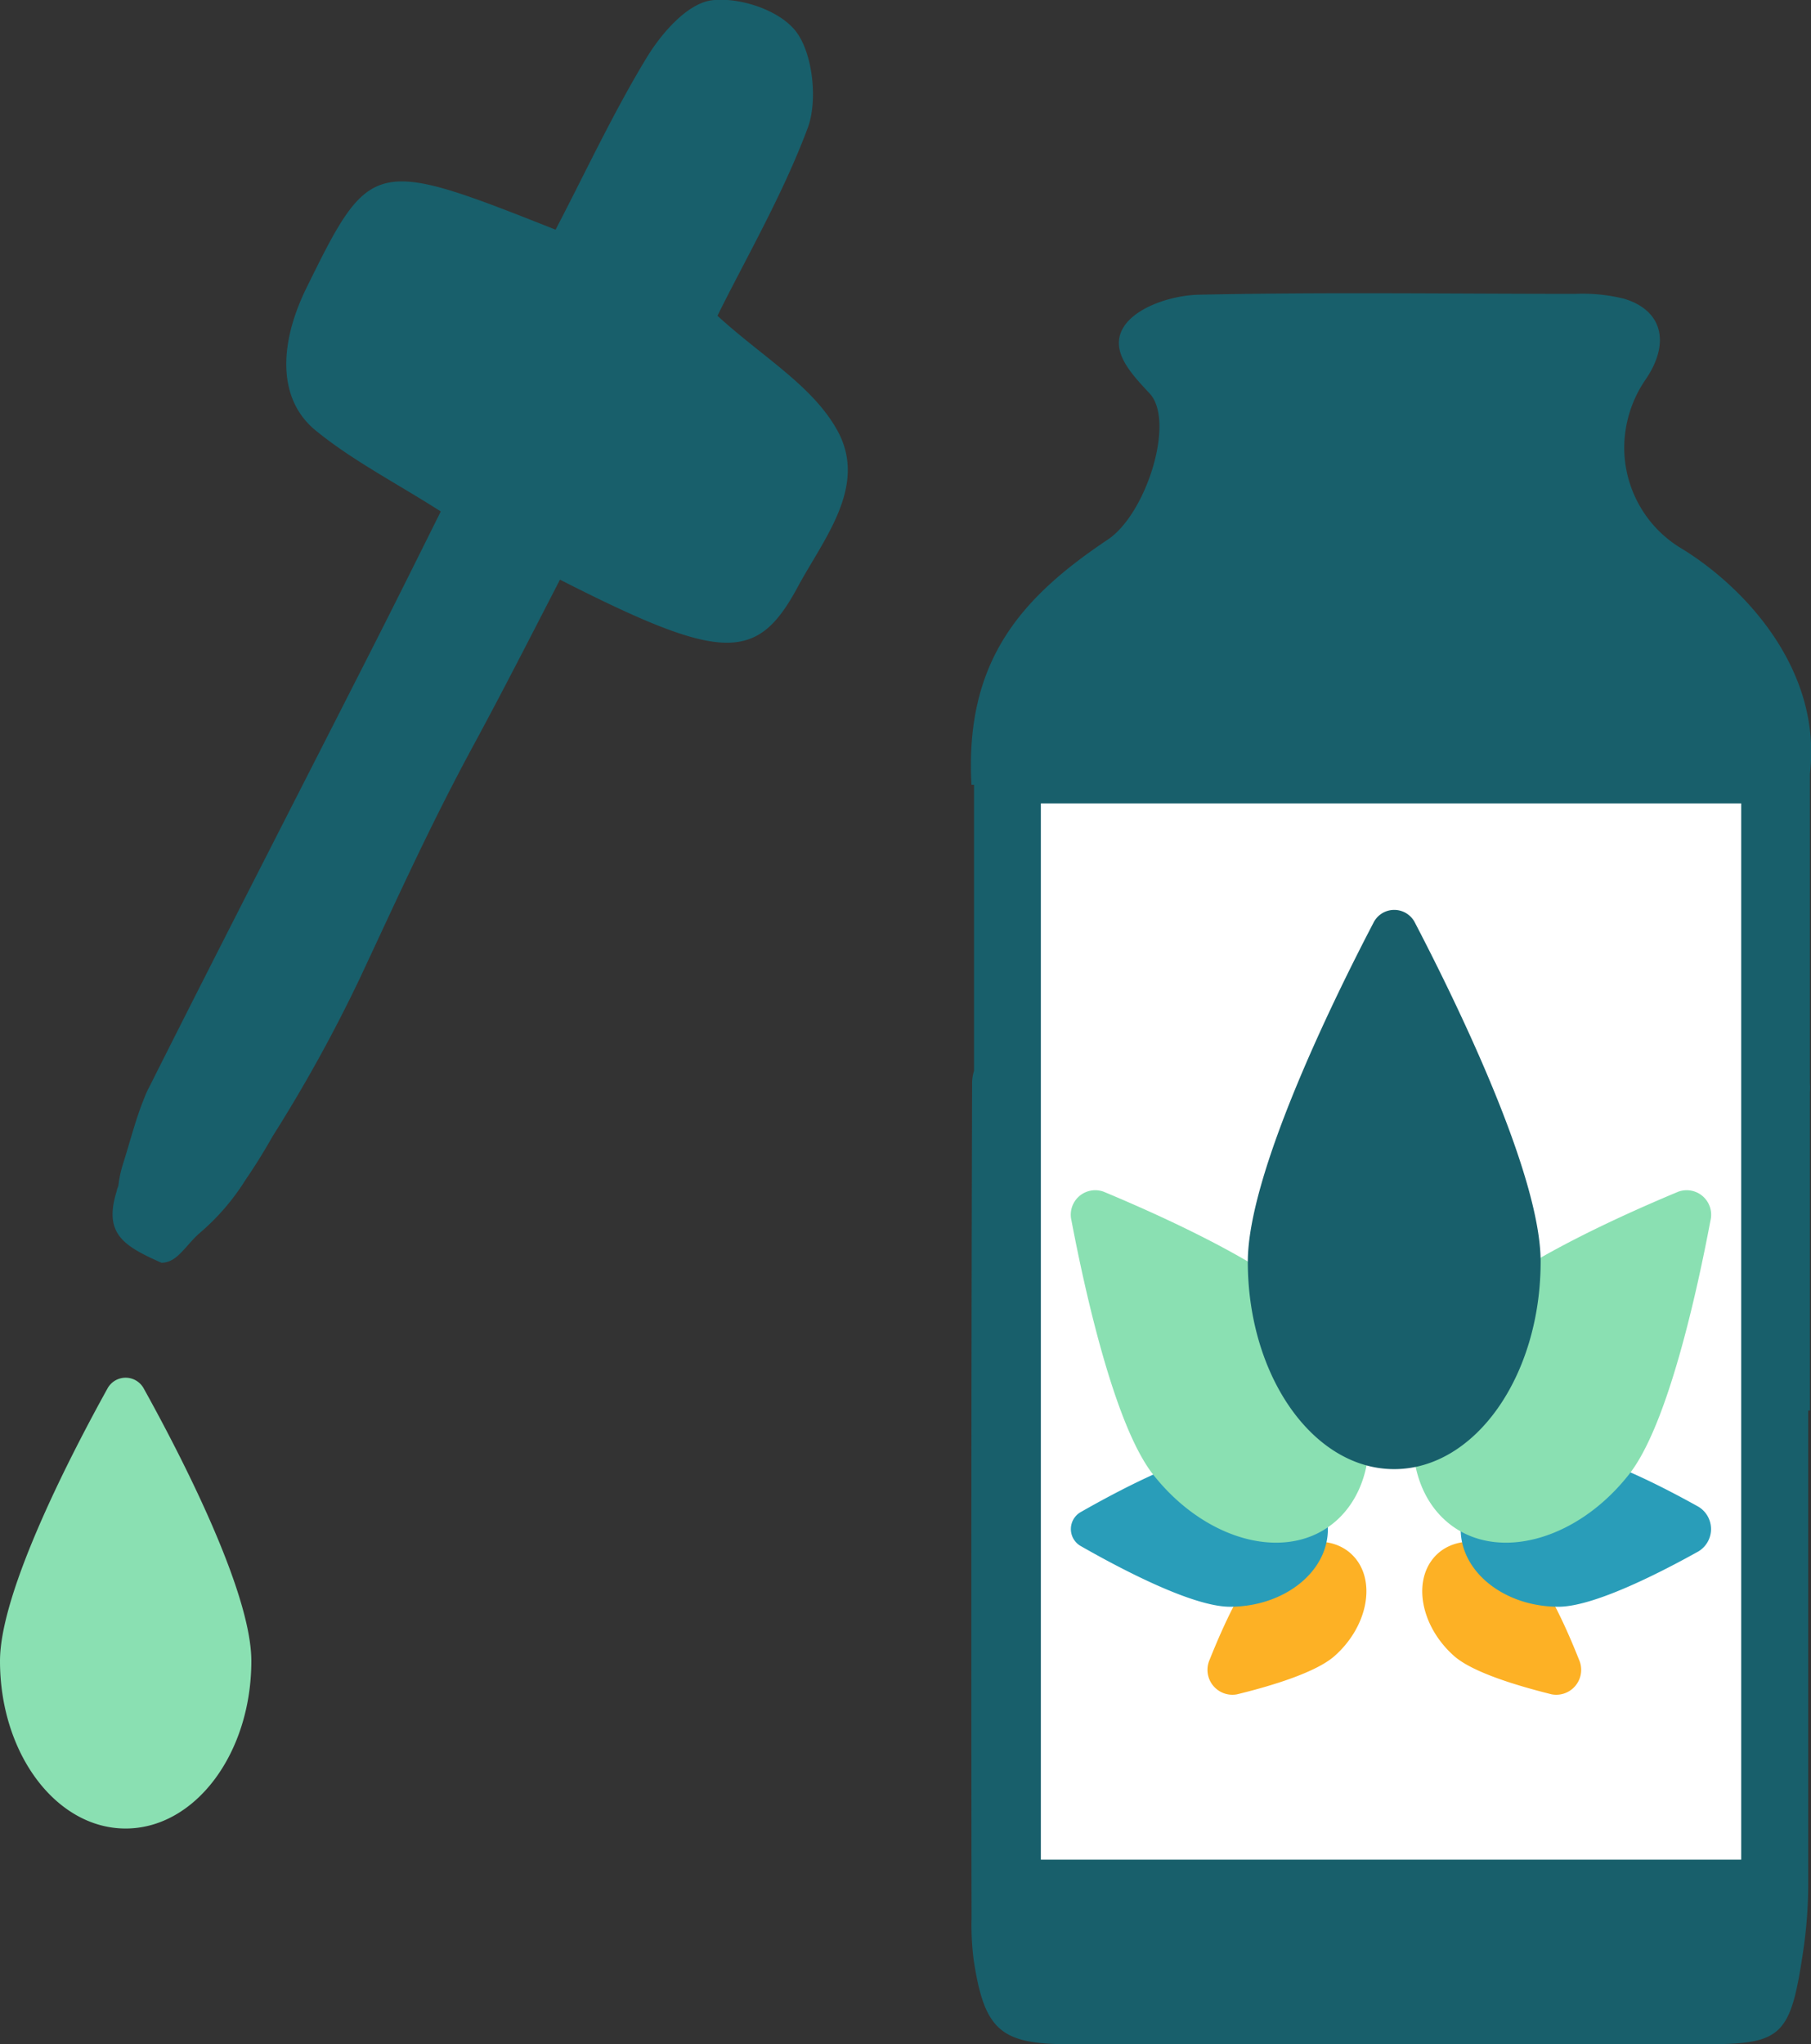 <?xml version="1.0" encoding="UTF-8"?> <svg xmlns="http://www.w3.org/2000/svg" viewBox="0 0 169.4 191.16"><rect x="0" y="0" width="169.4" height="191.16" fill="#333333" stroke="none"/><title>cbd_dropper_bottle</title><path d="M90.87,73.39l.24,0v6.84h0v5.91h0v14a4.07,4.07,0,0,0-.18,1.08q-.11,39.09-.05,78.17a25.62,25.62,0,0,0,.2,3.92c1,6.55,2.52,7.86,8.87,7.86q29.91,0,59.81,0c6.83,0,7.71-.82,8.84-8.25a43.63,43.63,0,0,0,.54-6.34q0-22.34,0-44.67h.16V102.15a4.82,4.82,0,0,0,0-.85V72.35c1.12-9.48-5.78-17.2-11.92-21a11,11,0,0,1-5.45-9.51,11.3,11.3,0,0,1,2-6.35c2.26-3.3,1.69-6.42-2-7.55a16.22,16.22,0,0,0-4.57-.46c-11.74,0-23.48-.17-35.21.08-2.35.05-5.45,1-6.81,2.69-1.79,2.29.3,4.52,2.2,6.55,2.4,2.58-.29,11.21-3.9,13.65C95.51,55.88,90.24,61.81,90.87,73.39Zm38.71,58.5h0s0,0,0,.05Z" style="fill:#185f6b"></path><rect x="97.36" y="75.12" width="65.51" height="98.78" transform="translate(260.23 249.03) rotate(-180)" style="fill:#fff"></rect><path d="M15.1,118.09c-3.62-1.6-5.43-2.76-4.17-6.74,0-.13.09-.3.14-.45a10.88,10.88,0,0,1,.42-2c.66-2.07,1.19-4.22,2-6.2.15-.39.3-.74.45-1C20.7,88.24,27.58,74.88,34.39,61.47c2.29-4.49,4.53-9,6.84-13.64C37,45.13,33,43.09,29.53,40.26S26,32.41,28.63,27c6-12.22,6.29-12.28,23.34-5.52,2.78-5.33,5.37-10.9,8.52-16.09,1.39-2.29,3.76-5,6-5.35,2.61-.36,6.46.89,8,2.95s2,6.37,1.09,8.91c-2.36,6.33-5.79,12.21-8.47,17.63,4.17,3.82,8.81,6.48,11.15,10.61,3,5.25-1.19,10.2-3.65,14.77-3.81,7.08-7.09,7-22.23-.7C49.65,59.5,47.1,64.5,44.44,69.42c-4.18,7.7-7.08,14.17-10.8,22.11a140.89,140.89,0,0,1-8.12,14.7c-.92,1.62-1.75,2.94-2.53,4.07a21.46,21.46,0,0,1-4.38,5.07C17.27,116.59,16.55,118.09,15.1,118.09Z" style="fill:#185f6b"></path><path d="M10.07,129.82a1.93,1.93,0,0,1,3.36,0c3.25,5.85,10.08,18.93,10.08,25.51C23.51,164,18.24,171,11.75,171S0,164,0,155.33C0,148.75,6.83,135.67,10.07,129.82Z" style="fill:#8ae0b2"></path><path d="M115.71,158.45a2.33,2.33,0,0,1-2.56-3.24c1.28-3.2,3.17-7.35,4.9-8.89,3-2.65,6.91-2.89,8.78-.53s1,6.43-2,9.08C123.09,156.41,118.91,157.67,115.71,158.45Z" style="fill:#fdb125"></path><path d="M145.14,158.45a2.33,2.33,0,0,0,2.56-3.24c-1.27-3.2-3.17-7.35-4.9-8.89-3-2.65-6.91-2.89-8.78-.53s-1,6.43,2,9.08C137.76,156.41,142,157.67,145.14,158.45Z" style="fill:#fdb125"></path><path d="M101.05,144.56a1.83,1.83,0,0,1,0-3.13c3.73-2.13,10.48-5.69,14-5.69,5.06,0,9.16,3.25,9.16,7.26s-4.1,7.26-9.16,7.26C111.53,150.26,104.78,146.69,101.05,144.56Z" style="fill:#299db9"></path><path d="M158.86,145.09a2.44,2.44,0,0,0,0-4.19c-3.84-2.14-9.82-5.16-13.08-5.16-5.05,0-9.15,3.25-9.15,7.26s4.1,7.26,9.15,7.26C149,150.26,155,147.24,158.86,145.09Z" style="fill:#299db9"></path><path d="M100.22,114.12a2.29,2.29,0,0,1,3-2.68c5.93,2.47,17.17,7.56,20.79,12.14,5,6.31,5.44,14.65,1,18.62s-12.12,2.05-17.12-4.27C104.26,133.36,101.48,120.74,100.22,114.12Z" style="fill:#8ae0b2"></path><path d="M160,114.12a2.29,2.29,0,0,0-3-2.68c-5.93,2.47-17.17,7.56-20.79,12.14-5,6.31-5.44,14.65-1,18.62s12.13,2.05,17.13-4.27C156,133.36,158.75,120.74,160,114.12Z" style="fill:#8ae0b2"></path><path d="M128.46,86.32a2.17,2.17,0,0,1,3.91,0c3.78,7.26,11.74,23.48,11.74,31.66,0,10.72-6.14,19.41-13.7,19.41S116.72,128.7,116.72,118C116.72,109.8,124.67,93.58,128.46,86.32Z" style="fill:#185f6b"></path></svg> 